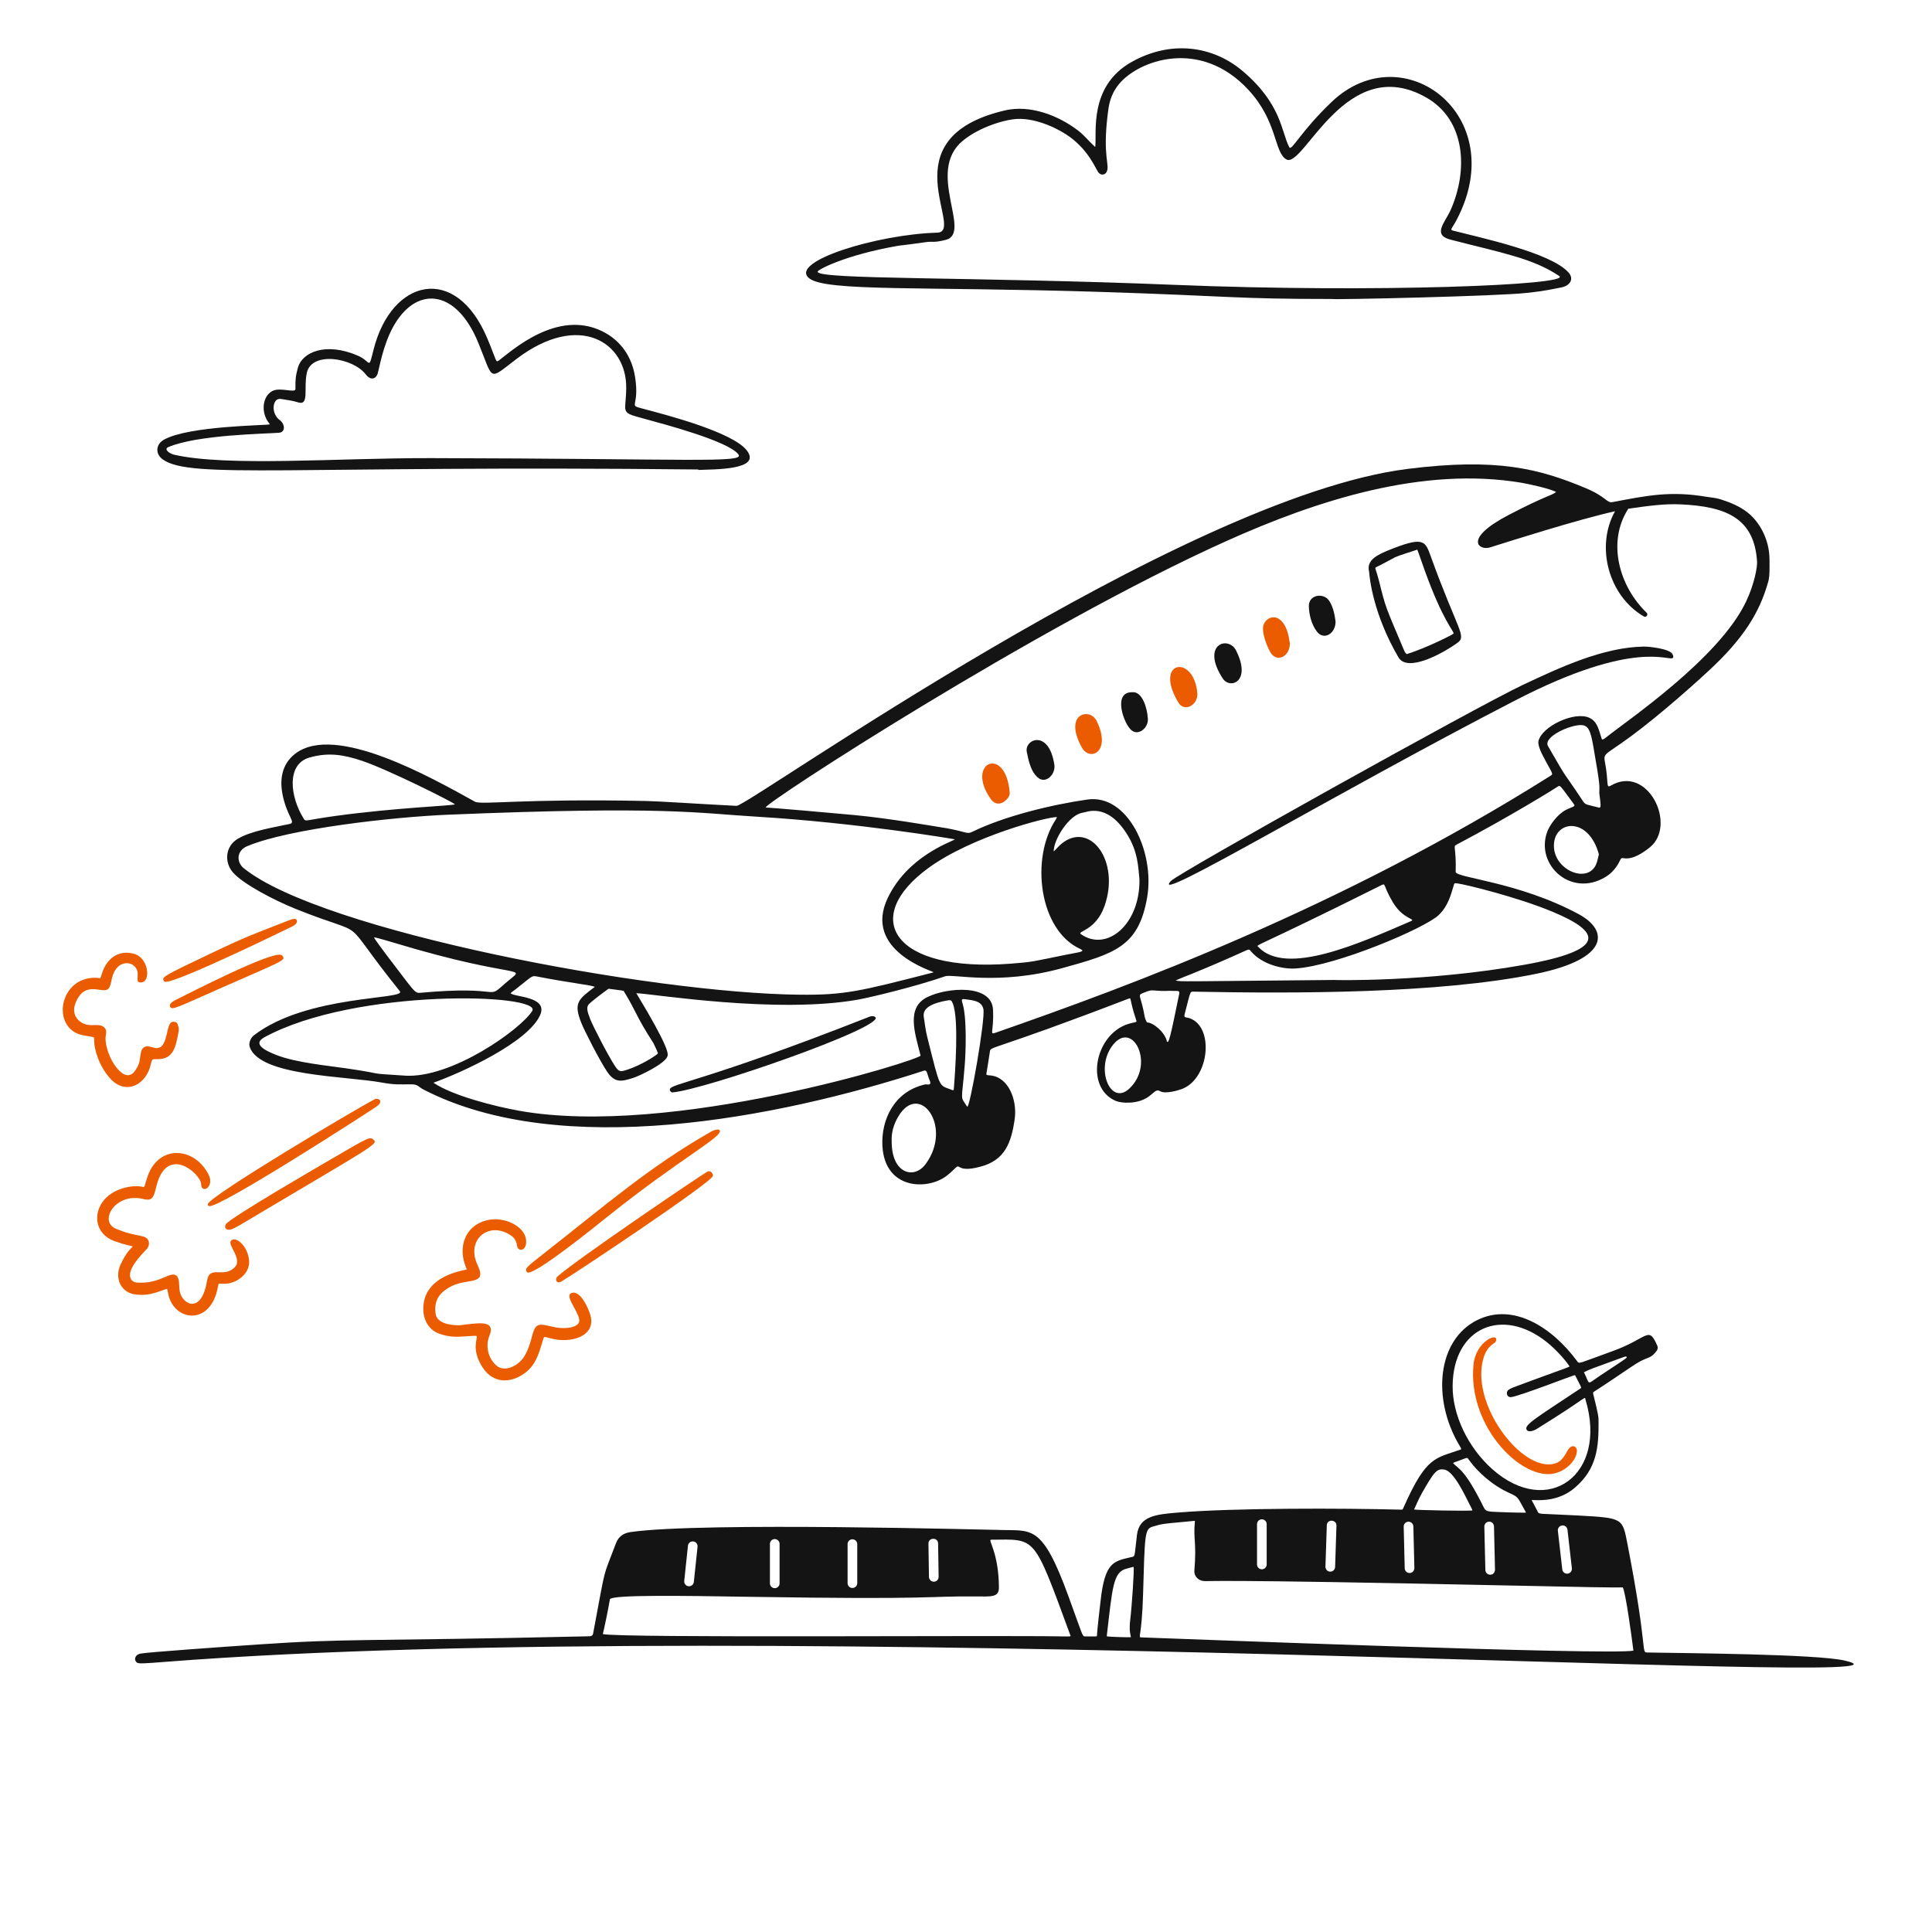 <svg width="100" height="100" viewBox="0 0 100 100" fill="none" xmlns="http://www.w3.org/2000/svg">
<path d="M36.141 24.3C15.027 24.078 9.876 24.806 8.431 23.784C8.021 23.495 8.058 22.992 8.497 22.751C9.8 22.039 13.749 22.024 13.968 21.965C13.954 21.943 13.942 21.92 13.926 21.9C13.494 21.369 13.572 20.514 14.099 20.238C14.509 20.024 15.293 20.366 15.292 20.134C15.29 19.687 15.288 19.506 15.417 19.035C15.635 18.235 16.855 17.682 18.537 18.416C19.22 18.714 19.057 19.196 19.34 18.082C20.266 14.427 23.588 13.621 25.225 17.519C25.735 18.735 25.645 18.789 25.84 18.643C26.49 18.158 28.836 16.002 31.17 17.145C32.151 17.626 32.711 18.492 32.87 19.502C33.124 21.12 32.469 20.942 33.275 21.154C34.513 21.48 37.896 22.361 38.644 23.301C39.475 24.344 36.932 24.286 36.142 24.325V24.299L36.141 24.3ZM22.206 23.712C35.689 23.74 38.564 23.98 38.223 23.523C37.706 22.831 34.346 21.95 33.529 21.724C32.021 21.307 32.397 21.49 32.413 20.084C32.439 17.716 29.972 16.124 26.745 18.571C25.247 19.708 25.569 19.727 24.759 17.749C23.592 14.895 21.507 14.795 20.341 16.933C19.808 17.91 19.632 19.079 19.542 19.352C19.46 19.602 19.19 19.719 18.93 19.378C18.272 18.518 16.132 18.159 15.881 19.301C15.705 20.099 16.026 21.016 15.423 20.825C15.133 20.733 14.835 20.698 14.539 20.65C14.091 20.577 14.009 21.407 14.479 21.743C14.74 21.929 14.804 22.37 14.438 22.399C13.73 22.456 10.237 22.499 8.719 23.138C8.45 23.251 8.778 23.482 9.018 23.537C11.759 24.164 17.534 23.703 22.206 23.713V23.712Z" fill="#141414"/>
<path d="M68.92 15.475C63.847 15.475 63.769 15.325 56.962 15.109C47.809 14.819 42.755 15.105 41.882 14.403C40.808 13.54 45.408 12.128 48.51 12.043C50.011 12.003 45.871 7.15 52.015 5.715C53.316 5.411 54.788 5.97 55.831 6.78C56.125 7.008 56.293 7.245 56.688 7.61C56.783 6.91 56.326 4.465 58.576 3.205C60.621 2.061 62.777 2.375 64.311 3.671C66.35 5.392 66.317 6.84 66.734 7.621C66.853 7.843 67.315 6.81 68.933 5.269C72.615 1.763 78.23 5.971 75.4 11.371C75.166 11.818 75.025 11.889 75.202 11.935C76.622 12.302 80.284 13.077 81.189 14.107C81.492 14.451 81.251 14.791 80.814 14.878C79.708 15.1 79.611 15.09 79.033 15.159C77.615 15.331 68.919 15.523 68.919 15.475H68.92ZM80.706 14.287C79.34 13.366 77.738 13.092 75.082 12.405C74.114 12.155 74.798 11.518 75.086 10.867C76.001 8.8 75.857 6.217 73.841 5.058C69.669 2.657 67.469 8.767 66.579 8.25C65.94 7.879 66.135 6.295 64.627 4.66C62.111 1.933 58.901 3.136 57.908 4.366C57.435 4.952 57.385 5.505 57.332 5.937C57.065 8.124 57.457 8.539 57.281 8.893C57.193 9.071 56.976 9.083 56.855 8.927C56.705 8.733 56.389 7.847 55.396 7.103C54.841 6.686 53.665 6.108 52.655 6.156C51.975 6.189 50.69 6.583 49.838 7.282C47.892 8.879 50.346 12.063 48.951 12.416C48.305 12.579 48.286 12.483 47.955 12.529C46.432 12.743 46.758 12.675 46.425 12.733C43.768 13.2 42.318 13.957 42.32 14.064C42.328 14.484 50.275 14.316 60.836 14.745C71.209 15.167 81.399 14.754 80.706 14.287V14.287Z" fill="#141414"/>
<path d="M81.618 75.05C81.599 74.848 81.344 74.741 81.157 75.051C80.959 75.382 80.795 75.797 80.152 75.797C78.522 75.797 76.302 72.759 76.722 70.553C76.895 69.641 77.356 69.567 77.41 69.453C77.671 68.904 76.388 69.348 76.266 70.656C75.987 73.656 78.436 76.301 80.134 76.301C80.987 76.301 81.664 75.538 81.618 75.05Z" fill="#EB5B00"/>
<path d="M95.492 85.953C94.067 85.614 87.233 85.569 85.251 85.533C84.94 85.527 85.297 85.369 84.238 79.922C83.976 78.578 84.02 78.571 81.703 78.443C79.567 78.326 79.671 78.407 79.579 78.218C79.47 77.993 79.324 77.746 79.278 77.64C79.311 77.64 79.353 77.642 79.397 77.643C79.79 77.658 80.711 77.691 81.512 77.006C82.672 76.014 82.748 74.873 82.741 73.593C82.74 73.323 82.745 73.285 82.46 72.132C82.438 72.042 82.452 72.079 83.137 71.621C84.441 70.749 84.648 70.592 84.905 70.458C85.325 70.238 85.459 70.302 85.737 69.934C85.824 69.818 85.811 69.724 85.786 69.666C85.315 68.583 85.33 69.262 83.472 69.932C81.721 70.563 81.747 70.61 81.642 70.467C80.362 68.723 78.341 67.403 76.47 68.323C74.374 69.354 74.123 72.418 75.522 74.784C75.583 74.888 75.64 74.985 75.631 75.011C75.631 75.011 75.622 75.022 75.6 75.029C74.299 75.493 73.836 75.349 72.654 78.014C72.594 78.151 72.6 78.143 72.487 78.139C69.538 78.061 63.855 78.046 60.954 78.291C59.845 78.385 58.97 78.463 58.849 79.444C58.696 80.678 58.792 80.539 58.483 80.612C57.657 80.809 57.185 80.865 56.97 82.83C56.949 83.018 56.788 84.349 56.782 84.632C56.78 84.735 56.774 84.694 56.169 84.702C56.014 84.704 56.05 84.668 55.304 82.625C53.903 78.785 53.389 79.261 51.644 79.187C51.508 79.197 36.33 78.761 32.627 79.301C32.257 79.355 32.007 79.547 31.885 79.872C31.152 81.816 31.402 80.829 30.699 84.554C30.682 84.645 30.623 84.691 30.522 84.693C18.629 84.966 18.164 84.79 13.361 85.118C11.645 85.235 7.616 85.518 7.269 85.591C6.957 85.657 6.923 85.945 7.095 86.059C7.191 86.123 7.497 86.099 8.514 86.02C40.038 83.561 101.87 87.466 95.493 85.953L95.492 85.953ZM48.556 79.892L48.583 81.614C48.585 81.752 48.475 81.867 48.337 81.868C48.201 81.869 48.085 81.758 48.083 81.622L48.056 79.9C48.052 79.571 48.552 79.558 48.556 79.892ZM43.871 79.923C43.871 79.785 43.983 79.673 44.121 79.673C44.259 79.673 44.371 79.785 44.371 79.923V81.944C44.371 82.082 44.259 82.194 44.121 82.194C43.983 82.194 43.871 82.082 43.871 81.944V79.923ZM39.851 79.912C39.851 79.774 39.963 79.662 40.101 79.662C40.239 79.662 40.351 79.774 40.351 79.912V81.954C40.351 82.092 40.239 82.204 40.101 82.204C39.963 82.204 39.851 82.092 39.851 81.954V79.912ZM35.416 81.829L35.608 80.006C35.622 79.869 35.745 79.768 35.882 79.784C36.02 79.798 36.119 79.921 36.105 80.058L35.913 81.881C35.898 82.022 35.771 82.118 35.638 82.104C35.501 82.089 35.401 81.966 35.416 81.829ZM54.937 84.699C51.429 84.636 32.039 84.79 31.203 84.579C31.305 84.149 31.474 83.337 31.57 82.773C31.714 82.537 35.332 82.595 38.832 82.651C48.499 82.807 47.939 82.608 50.481 82.631C51.312 82.638 51.707 82.686 51.704 82.171C51.693 80.323 51.107 79.695 51.302 79.695C53.648 79.683 53.47 79.396 55.399 84.635C55.424 84.701 55.493 84.71 54.936 84.7L54.937 84.699ZM58.504 83.808C58.425 84.42 58.528 84.659 58.535 84.74C58.445 84.758 57.427 84.72 57.332 84.703C57.281 84.694 57.284 84.694 57.291 84.634C57.581 82.165 57.611 81.359 58.32 81.191C58.401 81.172 58.623 81.103 58.657 81.103C58.665 81.103 58.673 81.106 58.673 81.106C58.723 81.153 58.571 83.295 58.504 83.808ZM80.855 78.957C80.991 78.941 81.116 79.04 81.132 79.177L81.36 81.176C81.377 81.324 81.261 81.454 81.111 81.454C80.986 81.454 80.878 81.36 80.863 81.233L80.635 79.234C80.62 79.097 80.718 78.972 80.855 78.957ZM84.003 70.254C84.155 70.198 84.199 70.189 84.196 70.273C84.082 70.372 84.064 70.382 82.856 71.179C82.076 71.693 82.331 71.714 81.984 71.026C82.317 70.86 82.283 70.882 84.003 70.254ZM75.188 71.727C75.217 68.701 77.765 67.627 80.066 69.471C80.583 69.886 81.054 70.439 81.216 70.691C81.261 70.761 81.408 70.677 79.379 71.421C78.184 71.859 78.233 71.842 78.086 71.935C77.928 72.036 77.978 72.336 78.216 72.314C78.625 72.276 81.469 71.16 81.519 71.178C81.519 71.178 81.531 71.196 81.534 71.201C81.856 71.825 81.873 71.821 81.804 71.867C79.421 73.447 78.863 73.766 79.026 74.015C79.098 74.125 79.325 74.097 79.565 73.948C82.277 72.267 82.005 72.243 82.067 72.449C83.233 76.335 80.108 78.592 77.242 76.044C75.98 74.922 75.173 73.228 75.188 71.726L75.188 71.727ZM75.45 75.628C76.004 75.433 75.915 75.401 76.052 75.589C76.493 76.197 77.244 76.882 78.129 77.28C78.609 77.495 78.551 77.515 78.871 78.078C79.008 78.321 78.994 78.294 78.943 78.296C78.712 78.304 77.484 78.265 77.223 78.246C76.922 78.223 76.869 78.166 76.784 77.994C75.779 75.959 75.454 76.024 75.207 75.723C75.238 75.702 75.337 75.668 75.45 75.628ZM77.381 81.251C77.383 81.313 77.336 81.507 77.131 81.507C76.996 81.507 76.885 81.399 76.882 81.263L76.829 79.018C76.826 78.88 76.935 78.766 77.073 78.762C77.206 78.751 77.326 78.868 77.329 79.006L77.381 81.251ZM73.191 78.127C73.255 78.014 73.411 77.612 73.605 77.273C74.246 76.146 74.375 76.011 74.748 76.063C75.259 76.133 75.854 77.465 76.095 77.926C76.156 78.043 76.214 78.154 76.207 78.178C76.164 78.221 73.168 78.167 73.191 78.127ZM72.899 78.762C73.032 78.762 73.152 78.868 73.155 79.006L73.208 81.163C73.209 81.222 73.164 81.419 72.958 81.419C72.822 81.419 72.711 81.311 72.708 81.175L72.655 79.018C72.652 78.88 72.761 78.766 72.899 78.762ZM68.675 78.951C68.686 78.612 69.186 78.646 69.175 78.968L69.105 81.107C69.1 81.242 68.989 81.35 68.855 81.348C68.666 81.345 68.602 81.184 68.605 81.09L68.675 78.951ZM65.063 78.889C65.063 78.751 65.175 78.639 65.313 78.639C65.451 78.639 65.563 78.751 65.563 78.889V80.976C65.563 81.114 65.451 81.226 65.313 81.226C65.175 81.226 65.063 81.114 65.063 80.976V78.889ZM59.074 84.751C58.884 84.744 59.1 84.737 59.164 82.548C59.254 79.492 59.242 79.143 59.644 79.023C60.188 78.862 60.202 78.873 61.164 78.782C61.349 78.764 61.84 78.717 61.848 78.717C61.848 78.736 61.845 78.77 61.842 78.805C61.762 79.693 61.941 79.808 61.821 81.29C61.795 81.594 62.048 81.835 62.346 81.837C62.578 81.859 62.373 81.728 77.789 82.059C82.007 82.149 83.75 82.183 83.993 82.16C84.136 82.37 84.462 84.761 84.544 85.434C83.583 85.696 60.085 84.785 59.074 84.751Z" fill="#141414"/>
<path d="M86.573 33.869C86.437 33.569 85.325 33.463 85.087 33.467C82.977 33.499 80.733 34.55 78.824 35.449C76.468 36.558 60.971 45.193 60.602 45.602C59.406 46.919 68.964 41.139 78.434 36.25C84.708 33.011 86.414 34.282 86.595 34.045C86.629 34.001 86.605 33.939 86.574 33.869L86.573 33.869Z" fill="#141414"/>
<path d="M74.058 28.803C73.781 28.033 73.701 27.775 72.167 28.363C71.278 28.705 70.708 28.975 70.866 29.599C70.891 29.946 71.081 31.792 72.383 34.024C72.852 34.829 74.698 33.812 75.449 33.263C75.924 32.916 75.438 32.615 74.058 28.803ZM72.64 33.579C71.693 31.342 71.723 31.455 71.384 30.094C71.23 29.474 71.144 29.402 71.209 29.367C71.299 29.326 71.682 29.133 72.015 28.947C72.314 28.779 72.331 28.788 73.356 28.45C73.391 28.501 73.495 28.837 73.733 29.498C74.697 32.181 75.269 32.672 75.235 32.791C75.22 32.842 73.847 33.528 72.814 33.858C72.726 33.789 72.712 33.749 72.64 33.578L72.64 33.579Z" fill="#141414"/>
<path d="M45.289 52.632C45.237 52.599 45.139 52.554 44.883 52.672C36.425 55.996 34.724 56.075 34.669 56.385C34.656 56.456 34.747 56.544 34.788 56.544C36.441 56.426 46.019 53.085 45.289 52.632Z" fill="#141414"/>
<path d="M58.594 35.83C57.56 35.818 58.186 37.532 58.591 37.819C58.957 38.08 59.438 37.666 59.414 37.208C59.386 36.658 59.125 35.765 58.594 35.83V35.83Z" fill="#141414"/>
<path d="M69.128 32.167C69.103 32.016 69.051 31.429 68.765 31.054C68.475 30.675 67.728 30.786 67.746 31.385C67.76 31.832 67.881 32.305 68.148 32.672C68.524 33.188 69.141 32.78 69.128 32.167Z" fill="#141414"/>
<path d="M66.764 33.315C66.562 31.616 65.602 31.778 65.403 32.34C65.286 32.672 65.536 33.381 65.753 33.759C66.077 34.322 66.755 33.995 66.764 33.315Z" fill="#EB5B00"/>
<path d="M63.977 33.667C63.578 32.882 62.139 33.347 63.287 35.114C63.67 35.703 64.796 35.281 63.977 33.667Z" fill="#141414"/>
<path d="M61.977 35.919C61.824 33.828 59.669 34.175 60.996 36.371C61.29 36.857 61.979 36.533 61.977 35.919Z" fill="#EB5B00"/>
<path d="M51.285 41.363C51.694 41.937 52.316 41.296 52.262 41.025C52.063 38.542 49.936 39.464 51.285 41.363Z" fill="#EB5B00"/>
<path d="M53.155 38.962C53.209 39.166 53.292 39.871 53.71 40.24C54.127 40.609 54.645 40.078 54.574 39.592C54.297 37.698 52.967 38.264 53.155 38.962Z" fill="#141414"/>
<path d="M56 38.697C56.41 39.432 57.553 38.92 56.759 37.31C56.413 36.608 55.014 36.923 56 38.697Z" fill="#EB5B00"/>
<path d="M91.589 28.945C91.581 27.901 91.062 27.011 90.469 26.538C90.048 26.201 89.551 26.003 89.041 25.84C88.81 25.767 88.569 25.754 88.333 25.715C86.455 25.398 85.253 25.649 83.463 25.989C83.156 26.047 83.159 25.72 82.064 25.261C79.656 24.253 77.467 23.692 72.862 24.27C61.116 25.742 38.719 41.741 38.123 41.711C36.045 41.605 34.177 41.475 33.44 41.459C27.03 41.325 24.911 41.677 24.581 41.494C22.319 40.243 17.334 37.414 15.275 39.017C14.583 39.556 14.453 40.358 14.643 41.215C14.88 42.279 15.325 42.574 14.999 42.646C14.186 42.825 12.998 43.001 12.303 43.419C11.651 43.81 11.6 44.639 12.063 45.164C12.579 45.751 14.183 46.598 15.341 47.06C19.379 48.67 17.353 47.144 20.696 51.306C21.057 51.754 15.907 51.472 13.149 53.582C12.955 53.731 12.859 54.007 12.929 54.202C13.466 55.709 17.877 55.688 19.779 56.035C20.454 56.158 20.671 56.123 21.303 56.125C21.637 56.126 21.654 56.258 21.927 56.398C29.029 60.056 40.214 57.889 47.813 55.422C47.961 55.374 47.964 55.469 48.068 55.791C48.099 55.889 48.177 56.005 48.149 56.081C48.114 56.178 47.971 56.111 47.876 56.132C46.273 56.496 45.605 57.967 45.673 59.306C45.789 61.583 48.012 61.621 48.998 60.859C49.501 60.469 49.503 60.303 49.656 60.403C49.932 60.583 50.42 60.471 50.739 60.389C52.022 60.057 52.349 59.135 52.521 57.915C52.625 57.182 52.389 56.253 51.786 55.85C51.343 55.553 51.025 55.738 51.056 55.574C51.058 55.563 51.226 54.536 51.237 54.432C51.271 54.136 51.243 54.446 58.394 51.698C58.594 51.621 58.427 51.67 58.816 52.819C58.845 52.905 58.829 52.895 58.57 52.952C56.69 53.37 56.085 56.286 57.759 56.986C58.044 57.105 58.852 57.16 59.402 56.795C59.739 56.571 59.823 56.352 60.048 56.481C60.32 56.638 60.971 56.439 61.154 56.374C62.594 55.861 62.876 53.139 61.56 52.698C61.414 52.649 61.262 52.698 61.314 52.504C61.648 51.245 61.564 51.324 61.837 51.329C66.98 51.429 74.467 51.438 79.507 50.406C83.348 49.618 83.247 48.144 81.719 47.32C78.6 45.636 75.335 45.44 75.345 45.127C75.384 43.785 75.174 43.833 75.409 43.709C78.184 42.243 80.503 40.806 80.623 40.718C80.762 40.617 80.75 40.663 81.468 41.627C81.568 41.761 81.359 41.758 81.042 41.926C80.594 42.163 80.204 42.727 80.085 43.048C79.455 44.752 81.301 46.464 83.08 45.404C83.425 45.199 83.672 44.907 83.845 44.548C83.914 44.406 83.918 44.402 84.078 44.425C84.526 44.486 85.041 44.145 85.393 43.861C86.821 42.714 85.29 39.545 83.375 40.663C83.158 40.789 83.229 40.612 83.15 39.943C83.016 38.818 82.746 39.343 84.416 38.112C85.954 36.979 87.931 35.208 88.703 34.472C90.55 32.711 91.171 31.352 91.524 30.107C91.603 29.829 91.593 29.416 91.589 28.946L91.589 28.945ZM16.008 39.214C16.993 38.927 17.801 39.062 18.762 39.388C20.125 39.85 23.479 41.532 23.549 41.635C23.371 41.706 20.504 41.805 17.385 42.23C15.738 42.456 15.834 42.557 15.708 42.353C15.028 41.267 14.801 39.565 16.008 39.214ZM12.615 44.938C12.23 44.626 12.235 44.034 12.79 43.8C14.953 42.886 20.39 42.285 23.191 42.169C34.471 41.704 36.104 42.09 39.191 42.273C44.379 42.584 49.427 43.435 49.431 43.446C49.14 43.614 46.962 44.352 45.947 46.484C44.657 49.193 48.251 50.254 48.324 50.322C48.293 50.332 48.263 50.346 48.233 50.353C44.529 51.302 43.731 51.508 41.411 51.486C33.657 51.416 16.611 48.179 12.615 44.937V44.938ZM54.931 43.682C54.8 43.791 54.731 43.889 54.541 44.071C54.523 43.475 55.329 42.17 56.037 42.067C56.254 42.036 57.271 41.537 58.298 43.12C58.905 44.055 58.913 44.862 58.978 45.525C59.011 47.849 57.285 49.294 55.944 48.349C55.73 48.199 56.709 48.176 57.162 46.917C58.008 44.564 56.406 42.454 54.931 43.682ZM54.647 42.417C53.32 44.431 53.782 48.143 55.906 49.114C56.221 49.258 55.865 49.279 55.208 49.411C53.413 49.774 53.499 49.789 52.308 49.88C46.215 50.343 44.519 47.511 48.048 44.931C50.295 43.291 54.224 42.27 54.71 42.292C54.689 42.334 54.673 42.379 54.647 42.417ZM32.277 51.286C33.007 52.479 32.859 52.495 33.823 53.995C33.951 54.252 34.029 54.432 34.055 54.529C33.897 54.681 33.164 55.139 32.482 55.362C32.125 55.478 32.052 55.504 31.84 55.19C31.5 54.684 30.707 53.148 30.551 52.753C30.387 52.336 30.338 52.123 30.485 51.973C30.669 51.785 31.21 51.384 31.498 51.177C31.924 51.236 32.15 51.258 32.277 51.286ZM20.015 49.441C19.973 49.386 19.409 48.64 19.356 48.516C19.499 48.525 20.357 48.786 20.384 48.794C27.124 50.829 27.321 49.87 26.155 50.895C25.113 51.814 26.165 50.984 21.771 51.386C21.45 51.415 21.482 51.355 20.015 49.441ZM20.95 55.674C18.728 55.532 20.217 55.632 17.905 55.295C17.006 55.164 15.329 55.002 14.342 54.621C13.666 54.362 13.059 54.028 13.695 53.683C18.419 51.123 28.122 51.423 27.546 52.331C26.933 53.295 23.369 55.83 20.951 55.675L20.95 55.674ZM47.916 60.245C47.311 61.07 46.154 60.745 46.154 59.103C46.128 58.633 46.255 58.196 46.493 57.795C47.591 55.944 49.334 58.31 47.916 60.245ZM49.368 56.378C49.363 56.443 49.322 56.435 49.276 56.416C48.573 56.136 48.695 56.462 47.987 53.647C47.903 53.316 47.871 52.971 47.814 52.632C47.723 52.093 48.452 51.892 48.99 51.791C49.218 51.749 49.245 51.755 49.323 51.958C49.638 52.77 49.439 55.51 49.368 56.378ZM50.06 57.279C49.678 56.687 49.778 57.109 49.937 55.099C49.979 54.568 50.068 52.656 49.801 51.865C49.759 51.741 49.794 51.697 49.92 51.714C50.364 51.778 50.792 51.797 50.898 52.216C51.021 52.7 50.182 57.469 50.06 57.279H50.06ZM58.435 56.362C57.457 57.255 56.639 55.237 57.638 54.045C58.663 52.822 59.794 55.123 58.435 56.362ZM61.031 51.47C60.582 53.654 60.491 54.069 60.397 53.897C60.298 53.435 59.693 52.922 59.364 52.919C59.364 52.919 59.271 52.746 59.25 52.63C59.066 51.554 58.861 51.524 59.127 51.413C59.48 51.265 59.547 51.251 59.744 51.267C60.405 51.324 60.41 51.267 60.724 51.289C60.951 51.306 61.079 51.237 61.031 51.469L61.031 51.47ZM75.413 45.721C75.863 45.777 78.534 46.434 80.349 47.188C82.891 48.243 83.212 49.164 78.892 49.938C73.863 50.836 69.053 50.733 69.053 50.723C61.035 50.795 61.117 50.821 60.851 50.748C61.344 50.522 61.586 50.486 63.961 49.436C64.708 49.106 64.622 49.092 64.76 49.252C65.326 49.91 66.361 50.171 67.051 50.129C69.153 49.998 73.752 48.047 74.466 47.364C74.955 46.896 75.097 46.317 75.24 45.84C75.28 45.711 75.277 45.706 75.413 45.722V45.721ZM72.102 46.715C72.622 47.583 73.308 47.559 73.039 47.674C70.395 48.815 66.571 50.551 65.131 49.014C64.999 48.873 64.801 49.163 71.484 45.825C71.755 45.69 71.557 45.806 72.102 46.715ZM82.603 44.764C82.15 45.724 80.54 45.068 80.436 43.902C80.31 42.475 82.199 42.161 82.758 44.221C82.707 44.405 82.682 44.597 82.603 44.764ZM82.75 41.798C82.172 41.648 82.066 41.667 81.953 41.496C80.709 39.617 81.303 40.661 80.127 38.623C79.845 38.135 81.326 37.483 81.882 37.531C82.219 37.56 82.332 37.843 82.469 38.627C82.858 40.846 82.779 40.642 82.779 41.041C82.862 41.702 82.883 41.833 82.75 41.798ZM90.379 31.133C88.973 34.096 84.217 37.294 83.113 38.181C82.911 38.344 82.912 38.261 82.888 38.188C82.738 37.731 82.676 37.352 82.272 37.157C81.514 36.791 79.797 37.593 79.629 38.364C79.592 38.535 79.74 38.881 79.801 39.002C80.354 40.094 80.443 40.037 80.235 40.167C69.313 47.044 58.431 51.048 51.563 53.442C51.17 53.578 51.456 53.45 51.398 52.256C51.334 50.931 49.052 51.099 48.011 51.603C46.895 52.144 47.343 53.431 47.648 54.635C47.699 54.836 34.733 58.913 26.846 57.488C25.631 57.269 23.436 56.721 22.435 56.042C23.924 55.506 27.326 53.955 27.956 52.542C28.392 51.566 26.608 51.614 26.437 51.414C26.417 51.392 26.599 51.275 26.669 51.22C27.523 50.551 27.511 50.488 27.773 50.539C29.483 50.874 30.561 50.979 30.789 51.078C29.918 51.734 29.682 51.913 30.085 52.937C30.256 53.37 31.054 54.92 31.424 55.469C31.823 56.062 32.162 55.986 32.77 55.794C33.093 55.693 34.449 55.05 34.551 54.662C34.581 54.547 34.658 54.255 32.935 51.407C33.826 51.444 40.203 52.49 44.41 51.741C45.033 51.63 47.398 51.064 48.915 50.534C49.319 50.392 51.69 51.022 54.99 50.108C57.716 49.354 58.933 48.993 59.375 46.458C59.785 44.102 58.373 41.087 56.288 41.383C54.399 41.653 51.971 42.25 50.321 43.056C49.999 43.213 50.036 43.012 48.536 42.794C48.442 42.781 45.937 42.343 44.171 42.183C39.638 41.77 39.656 41.806 39.636 41.795C39.41 41.683 53.582 32.454 63.47 28.008C68.167 25.895 73.638 24.131 78.743 24.986C79.12 25.05 80.26 25.297 80.543 25.468C80.3 25.66 79.977 25.666 78.084 26.656C75.694 27.907 76.569 28.508 77.113 28.337C78.141 28.013 81.685 26.886 83.593 26.462C82.573 28.29 83.257 30.837 85.079 31.905C85.197 31.986 85.335 31.811 85.229 31.714C83.808 30.348 83.165 28.05 84.282 26.331C85.367 26.174 86.17 26.07 86.971 26.105C89.392 26.211 90.803 26.848 90.945 29.066C90.963 29.335 90.815 30.213 90.379 31.133Z" fill="#141414"/>
<path d="M29.613 66.915C29.173 67.03 29.898 67.801 29.98 68.289C30.057 68.736 29.225 68.791 28.804 68.712C27.91 68.541 27.745 68.362 27.529 69.192C27.457 69.463 27.36 69.833 27.149 70.186C26.839 70.704 26.11 71.061 25.68 70.669C25.257 70.282 25.117 69.666 25.334 69.135C25.689 68.26 24.656 68.504 23.77 68.597C23.503 68.6 22.617 68.562 22.545 67.995C22.467 67.377 22.668 66.985 23.238 66.643C24.148 66.096 25.248 66.596 24.721 65.483C24.081 64.135 25.353 63.154 26.485 63.977C26.77 64.184 26.751 64.489 26.783 64.56C26.881 64.778 27.181 64.723 27.227 64.374C27.339 63.525 26.117 62.917 25.175 63.166C24.055 63.459 23.685 64.57 24.125 65.614C24.136 65.638 24.16 65.696 24.16 65.706C24.108 65.753 21.86 65.976 21.911 67.798C21.928 68.395 22.249 68.869 22.749 69.036C23.308 69.222 23.613 69.201 24.119 69.169C24.369 69.152 24.645 69.125 24.669 69.157C24.753 69.251 24.358 69.797 24.969 70.762C25.421 71.474 26.191 71.666 26.999 71.181C27.75 70.731 27.895 70.027 28.124 69.29C28.157 69.184 28.151 69.176 28.499 69.272C29.518 69.557 30.869 69.179 30.559 68.077C30.448 67.679 30.039 66.808 29.613 66.915Z" fill="#EB5B00"/>
<path d="M37.251 58.506C37.182 58.397 36.906 58.525 36.844 58.555L36.832 58.56C33.651 60.358 31.282 62.428 28.18 64.856C27.212 65.615 27.154 65.66 27.271 65.841C27.49 66.183 30.983 63.341 31.512 62.919C35.251 59.936 37.448 58.821 37.251 58.506L37.251 58.506Z" fill="#EB5B00"/>
<path d="M36.635 60.636C36.382 60.748 29.777 65.241 28.868 66.061C28.69 66.221 28.811 66.472 29.055 66.331C29.719 65.948 36.878 61.173 36.899 60.863C36.909 60.718 36.777 60.585 36.635 60.636Z" fill="#EB5B00"/>
<path d="M11.938 64.251C11.817 64.476 12.537 65.175 12.166 65.575C11.583 66.204 10.853 65.442 10.714 66.297C10.552 67.299 10.176 67.481 9.951 67.484C9.671 67.486 9.385 67.21 9.309 66.865C9.246 66.582 9.323 66.153 9.111 66.013C8.806 65.814 8.329 66.389 7.306 66.393C7.062 66.394 6.811 66.396 6.738 66.097C6.613 65.58 7.549 64.718 7.616 64.625C7.71 64.499 7.735 64.354 7.685 64.227C7.542 63.861 7.076 64.064 5.982 63.59C5.096 63.206 5.979 61.68 7.459 62.069C8.189 62.259 7.903 61.352 8.416 60.644C8.73 60.209 9.126 60.221 9.404 60.307C9.942 60.475 10.406 61.03 10.411 61.289C10.422 61.828 11.116 61.44 10.8 60.806C10.085 59.374 8.24 59.212 7.644 60.873C7.497 61.284 7.504 61.471 7.408 61.441C7.022 61.316 5.965 61.437 5.4 62.095C4.776 62.822 4.929 63.892 5.943 64.247C6.558 64.463 6.747 64.469 6.875 64.513C6.781 64.629 6.539 64.8 6.236 65.462C5.922 66.148 6.24 66.924 7.049 67.006C7.608 67.062 7.886 66.977 8.605 66.72C8.647 66.706 8.646 66.709 8.654 66.739C8.664 66.776 8.682 66.818 8.686 66.856C8.897 68.403 10.947 68.719 11.292 66.531C11.304 66.458 11.309 66.427 11.537 66.445C12.179 66.495 12.943 65.95 12.895 65.275C12.835 64.425 12.117 63.922 11.939 64.251L11.938 64.251Z" fill="#EB5B00"/>
<path d="M19.664 56.953C19.614 56.87 19.48 56.853 19.398 56.896C18.358 57.434 10.884 61.884 10.758 62.321C10.743 62.372 10.774 62.417 10.824 62.428C11.362 62.535 18.834 57.718 19.466 57.289C19.7 57.13 19.703 57.018 19.664 56.953Z" fill="#EB5B00"/>
<path d="M19.361 59.015C19.139 58.824 19.197 58.798 17.148 59.994C16.692 60.26 12.027 62.961 11.705 63.348C11.589 63.488 11.668 63.654 11.85 63.654C12.05 63.654 12.46 63.384 13.628 62.689C18.895 59.557 19.593 59.214 19.361 59.015Z" fill="#EB5B00"/>
<path d="M8.935 52.892C8.548 52.923 8.752 54.371 8.021 54.241C7.876 54.214 7.635 54.097 7.459 54.203C7.298 54.3 7.283 54.529 7.253 54.731C7.217 54.981 7.191 55.163 6.959 55.462C6.353 56.245 5.311 54.409 5.483 53.556C5.513 53.404 5.492 53.285 5.42 53.2C5.284 53.039 5.025 53.056 4.835 53.059C4.164 53.112 3.644 52.593 3.904 51.931C4.374 50.728 5.243 51.418 5.563 51.214C5.742 51.099 5.731 50.817 5.838 50.485C6.105 49.651 6.959 49.708 7.115 50.277C7.157 50.433 7.071 50.797 7.17 50.829C7.812 51.044 7.785 49.645 6.972 49.381C6.272 49.155 5.541 49.483 5.261 50.437C5.177 50.722 5.168 50.618 5.009 50.611C3.036 50.524 2.632 53.23 4.26 53.577C4.872 53.708 4.873 53.637 4.871 53.774C4.859 54.339 5.138 55.177 5.684 55.801C6.485 56.714 7.587 56.179 7.819 55.035C7.863 54.816 7.914 54.82 8.084 54.822C8.957 54.847 9.086 54.283 9.252 53.352C9.271 53.239 9.228 53.116 9.188 53.004C9.143 52.875 8.997 52.886 8.935 52.892Z" fill="#EB5B00"/>
<path d="M15.362 47.633C15.289 47.47 15.079 47.592 14.452 47.833C13.182 48.322 12.603 48.544 11.121 49.249C8.393 50.546 8.398 50.561 8.467 50.754C8.481 50.793 8.516 50.82 8.573 50.82C9.277 50.82 15.092 47.97 15.15 47.94C15.32 47.852 15.405 47.729 15.362 47.633Z" fill="#EB5B00"/>
<path d="M14.546 49.425C13.997 49.245 9.765 51.423 9.109 51.748C8.855 51.874 8.751 51.992 8.802 52.102C8.899 52.313 9.141 52.15 11.57 51.081C14.596 49.749 14.771 49.718 14.643 49.505C14.63 49.479 14.602 49.444 14.545 49.425H14.546Z" fill="#EB5B00"/>
</svg>
